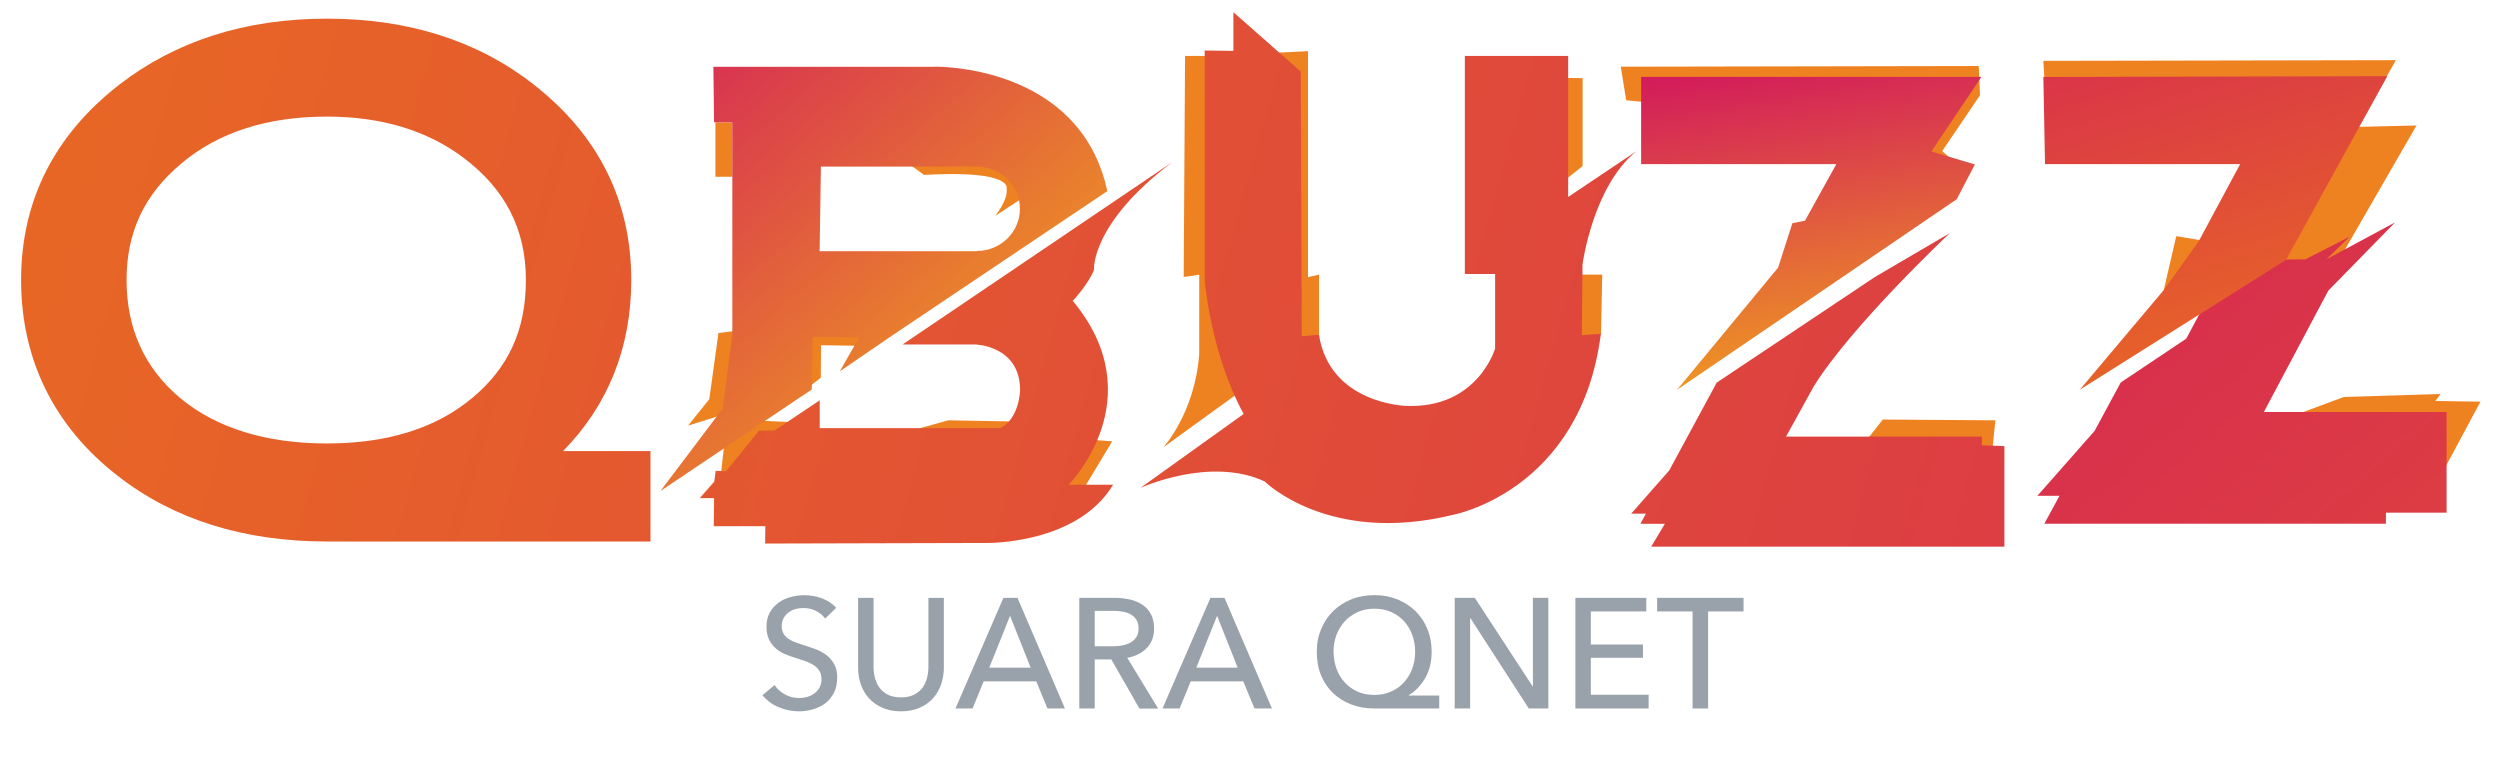 <svg xmlns="http://www.w3.org/2000/svg" xmlns:xlink="http://www.w3.org/1999/xlink" id="Layer_1" viewBox="0 0 256 78.5"><defs><style>.cls-1{fill:url(#linear-gradient);}.cls-2{fill:#ef8220;}.cls-3{fill:#99a2aa;}.cls-4{fill:url(#linear-gradient-8);}.cls-5{fill:url(#linear-gradient-3);}.cls-6{fill:url(#linear-gradient-4);}.cls-7{fill:url(#linear-gradient-2);}.cls-8{fill:url(#linear-gradient-6);}.cls-9{fill:url(#linear-gradient-7);}.cls-10{fill:url(#linear-gradient-5);}</style><linearGradient id="linear-gradient" x1="-3.2" y1="18.49" x2="359.07" y2="119.38" gradientUnits="userSpaceOnUse"><stop offset="0" stop-color="#e86824"></stop><stop offset="1" stop-color="#d31c5b"></stop></linearGradient><linearGradient id="linear-gradient-2" x1=".29" y1="8.6" x2="359.38" y2="108.61" xlink:href="#linear-gradient"></linearGradient><linearGradient id="linear-gradient-3" x1="101.82" y1="46.53" x2="62.63" y2="1.17" gradientUnits="userSpaceOnUse"><stop offset="0" stop-color="#f09f1f"></stop><stop offset="1" stop-color="#d31c5b"></stop></linearGradient><linearGradient id="linear-gradient-4" x1="4.6" y1="-9.5" x2="366.86" y2="91.4" xlink:href="#linear-gradient"></linearGradient><linearGradient id="linear-gradient-5" x1="4.77" y1="-10.11" x2="367.04" y2="90.78" xlink:href="#linear-gradient"></linearGradient><linearGradient id="linear-gradient-6" x1="189.87" y1="39.87" x2="184.42" y2="5.76" xlink:href="#linear-gradient-3"></linearGradient><linearGradient id="linear-gradient-7" x1="317.35" y1="142.96" x2="188.52" y2="-6.92" xlink:href="#linear-gradient"></linearGradient><linearGradient id="linear-gradient-8" x1="232.94" y1="37.61" x2="217.33" y2="-13.2" xlink:href="#linear-gradient"></linearGradient></defs><polygon class="cls-2" points="87.89 35.41 84.07 35.35 84.05 38.68 82.63 39.78 70.46 43.58 72.63 40.88 73.57 34.1 83.24 32.89 88.04 32.74 89.89 32.99 87.89 35.41"></polygon><rect class="cls-2" x="73.26" y="12.53" width="1.74" height="5.57"></rect><path class="cls-2" d="m104.97,20.1l-3.06,2.01s1.36-1.68,1.16-2.79c0,0,.76-1.93-8.45-1.41l-1.97-1.43,9.34-.18,3.5,2.55-.52,1.27Z"></path><polygon class="cls-2" points="104.97 43.18 97.1 43.04 89.99 45.02 104.2 45.36 104.97 43.18"></polygon><polygon class="cls-2" points="81.69 43.26 77.04 43.04 74.24 44.79 73.76 49.13 81.69 43.26"></polygon><polygon class="cls-2" points="160 7.98 162.06 8 162.06 17.01 158.95 19.46 160 7.98"></polygon><path class="cls-2" d="m121.35,5.73h2.56l10.03-.49v23.14l1.13-.26v6.14l-15.95,11.55s3.22-3.48,3.68-9.53v-8.15l-1.59.23.14-22.62Z"></path><polygon class="cls-2" points="164.07 28.12 161.47 28.12 161.33 36.87 163.94 34.19 164.07 28.12"></polygon><polygon class="cls-2" points="165.97 6.83 166.52 10.27 169.13 10.52 193.09 13.13 198.32 17.4 201.13 17.45 198.88 15.47 202.75 9.76 202.62 6.76 165.97 6.83"></polygon><polygon class="cls-2" points="209.44 9.84 209.24 6.23 245.34 6.16 241.47 12.99 247.45 12.85 239.06 27.4 221.57 29.7 222.85 24.18 226.58 24.81 234.5 14.28 209.44 9.84"></polygon><polygon class="cls-2" points="249.77 49.01 254 41.13 249.38 41.06 249.91 40.34 240.01 40.65 224.67 46.34 249.77 49.01"></polygon><path class="cls-1" d="m64.64,28.67c0-8.09-3.35-14.82-9.96-19.99-5.7-4.49-12.84-6.77-21.2-6.77s-15.48,2.28-21.28,6.77C5.54,13.86,2.16,20.59,2.16,28.67s3.33,14.97,9.9,20.06c5.71,4.46,12.91,6.72,21.41,6.72h33.14v-9.26h-8.95c4.63-4.73,6.98-10.62,6.98-17.52Zm-16.24,12.04c-3.68,3.12-8.7,4.7-14.92,4.7s-11.33-1.57-15.04-4.66c-3.63-3.04-5.48-7.1-5.48-12.07s1.84-8.77,5.61-11.94c3.78-3.19,8.79-4.8,14.91-4.8,5.57,0,10.28,1.42,13.99,4.22,4.29,3.23,6.38,7.33,6.38,12.52s-1.83,8.99-5.45,12.04Z"></path><polygon class="cls-2" points="113.89 45.19 111.42 45.02 108.04 50.54 110.83 50.28 113.89 45.19"></polygon><path class="cls-7" d="m109.42,49.65s8.78-8.8.43-18.84c0,0,1.58-1.68,2.17-3.16,0,0-.38-4.71,8.02-11.05l-27.61,18.67h7.36s4.65.05,4.67,4.67c0,0-.06,2.93-2.03,3.9h-18.49v-2.85l-4.63,3.1h-1.58s-3.39,4.17-3.39,4.17l-1.05-.05-.15,1.11-1.49,1.69h1.47l-.03,2.87h5.28l-.02,1.78,22.65-.06s9.29.18,12.98-5.96h-4.56Z"></path><path class="cls-5" d="m95.67,6.84h-22.62l.07,5.69h1.87v21.77l-.98,7.53-6.38,8.45,15.5-10.4.08-5.35h4.78l-2,3.5,5.11-3.5,22.29-14.96c-2.82-13.08-17.71-12.74-17.71-12.74Zm4.37,18.85v.03h-16.11l.13-8.66h15.98c2.43,0,4.4,1.94,4.4,4.32s-1.97,4.31-4.4,4.32Z"></path><path class="cls-6" d="m126.31,5.21l-2.95-.04v23.55s.6,7.47,3.99,13.67l-10.57,7.57s7.12-3.27,12.72-.66c0,0,6.52,6.51,19.2,3.44,0,0,13.16-2.36,15.23-18.56l-1.95.14.07-7.25s1.05-7.97,5.52-11.59l-6.99,4.69V5.73h-10.58v22.33h3.1v7.63s-1.8,6.19-9.14,5.87c0,0-7.79-.19-8.9-7.29l-1.76.16-.1-27.1-6.9-6.08v3.97Z"></path><polygon class="cls-2" points="190.14 46.33 192.8 42.96 204.33 43.04 203.99 46.34 190.14 46.33"></polygon><path class="cls-10" d="m205.25,45.67v10.31h-36.17l1.4-2.34h-2.5l.56-1.04h-1.51l3.9-4.43,4.86-8.99,16.19-10.81,7.68-4.5s-10.04,9.43-13.94,15.71l-2.83,5.13h20.05v.89l2.29.08Z"></path><polygon class="cls-8" points="197.77 15.51 202.23 16.84 200.37 20.4 171.73 39.91 182.08 27.4 183.54 22.86 184.83 22.6 188.04 16.81 168.05 16.81 168.05 7.87 202.9 7.87 197.77 15.51"></polygon><polygon class="cls-9" points="250.53 52.5 244.32 52.5 244.32 53.63 209.34 53.63 210.89 50.77 208.63 50.77 214.49 44.12 217.16 39.17 223.87 34.68 228.19 26.61 236.06 26.56 240.6 24.24 238.23 26.55 245.26 22.77 238.42 29.76 231.82 42.19 250.53 42.19 250.53 52.5"></polygon><polygon class="cls-4" points="209.24 7.88 244.46 7.8 234.09 26.61 212.97 39.91 221.57 29.7 225.15 24.7 229.39 16.81 209.41 16.81 209.24 7.88"></polygon><path class="cls-3" d="m84.48,63.32c-.23-.31-.53-.56-.92-.76-.38-.2-.82-.3-1.3-.3-.26,0-.52.04-.78.1-.26.07-.5.18-.71.34-.21.15-.39.35-.52.58-.13.23-.2.5-.2.82s.06.57.18.78c.12.21.29.38.5.53.21.14.45.27.74.37.28.1.59.21.91.31.39.12.78.25,1.17.4.4.15.75.35,1.08.59.32.25.58.55.79.92s.31.83.31,1.4-.11,1.1-.33,1.53c-.22.43-.51.79-.87,1.07-.36.28-.78.49-1.26.63-.48.14-.96.21-1.46.21-.71,0-1.41-.14-2.07-.42-.67-.28-1.22-.69-1.66-1.23l1.23-1.04c.27.4.62.71,1.07.96.45.25.93.37,1.46.37.27,0,.53-.04.8-.11.27-.08.51-.19.73-.35s.4-.36.54-.6c.14-.24.21-.53.21-.87s-.07-.63-.22-.86c-.14-.23-.34-.42-.58-.58-.25-.16-.53-.3-.86-.41-.33-.11-.67-.23-1.03-.34-.36-.11-.72-.24-1.07-.39-.35-.15-.67-.35-.94-.59-.28-.24-.5-.54-.67-.89-.17-.35-.26-.79-.26-1.31,0-.57.11-1.05.34-1.46s.53-.74.9-1.01.78-.46,1.25-.58c.46-.12.93-.18,1.4-.18.66,0,1.28.12,1.86.35.58.23,1.04.55,1.39.94l-1.12,1.09Z"></path><path class="cls-3" d="m92.27,72.84c-.75,0-1.4-.13-1.95-.38-.55-.25-1.01-.58-1.38-1-.36-.42-.63-.89-.81-1.43-.18-.54-.26-1.1-.26-1.67v-7.14h1.58v7.04c0,.38.05.77.14,1.14.1.38.25.72.47,1.02.22.3.51.54.86.72.36.18.8.27,1.34.27s.97-.09,1.33-.27c.36-.18.65-.42.87-.72.22-.3.38-.64.47-1.02.1-.38.14-.76.14-1.14v-7.04h1.58v7.14c0,.58-.09,1.13-.26,1.67-.18.54-.45,1.02-.81,1.43s-.82.75-1.38,1c-.55.25-1.21.38-1.95.38Z"></path><path class="cls-3" d="m99.6,72.55h-1.76l4.91-11.33h1.44l4.86,11.33h-1.79l-1.15-2.78h-5.38l-1.14,2.78Zm1.7-4.18h4.24l-2.11-5.31-2.13,5.31Z"></path><path class="cls-3" d="m112.1,72.55h-1.58v-11.33h3.63c.54,0,1.06.06,1.55.17.49.11.92.29,1.29.54.37.25.66.57.87.97.21.4.32.89.32,1.46,0,.83-.26,1.5-.77,2.02-.51.51-1.17.84-1.98.98l3.17,5.2h-1.92l-2.88-5.04h-1.7v5.04Zm0-6.37h1.83c.37,0,.72-.03,1.04-.1.32-.06.6-.17.84-.31.24-.14.43-.33.57-.56s.21-.51.21-.86-.07-.63-.21-.86-.32-.41-.55-.55c-.23-.14-.5-.24-.81-.3-.31-.06-.64-.09-.98-.09h-1.94v3.62Z"></path><path class="cls-3" d="m120.8,72.55h-1.76l4.91-11.33h1.44l4.86,11.33h-1.79l-1.15-2.78h-5.38l-1.14,2.78Zm1.7-4.18h4.24l-2.11-5.31-2.13,5.31Z"></path><path class="cls-3" d="m147.39,72.55h-6.66c-.86,0-1.66-.14-2.38-.42s-1.34-.67-1.86-1.17c-.52-.5-.93-1.11-1.22-1.82-.29-.71-.43-1.51-.43-2.4s.15-1.63.45-2.34c.3-.71.71-1.32,1.23-1.83.52-.51,1.14-.91,1.86-1.2.72-.29,1.51-.43,2.36-.43s1.62.14,2.34.43c.71.29,1.33.69,1.86,1.2.52.51.93,1.12,1.22,1.83.29.71.44,1.49.44,2.34,0,1.01-.21,1.9-.64,2.66-.43.76-.99,1.36-1.7,1.79v.03h3.12v1.33Zm-10.83-5.81c0,.62.1,1.2.3,1.74.2.54.48,1.01.84,1.4s.8.71,1.31.94c.51.23,1.09.34,1.73.34s1.19-.12,1.7-.34c.52-.23.96-.54,1.32-.94s.65-.86.85-1.4c.2-.54.3-1.12.3-1.74s-.1-1.18-.29-1.71c-.19-.53-.47-1-.83-1.4-.36-.4-.8-.72-1.31-.95-.51-.23-1.09-.35-1.73-.35s-1.22.12-1.73.35c-.51.23-.95.55-1.32.95-.37.4-.65.87-.85,1.4-.2.53-.3,1.1-.3,1.71Z"></path><path class="cls-3" d="m156.94,70.28h.03v-9.06h1.58v11.33h-2l-5.98-9.25h-.03v9.25h-1.58v-11.33h2.06l5.92,9.06Z"></path><path class="cls-3" d="m162.9,71.14h5.92v1.41h-7.5v-11.33h7.26v1.39h-5.68v3.39h5.34v1.36h-5.34v3.78Z"></path><path class="cls-3" d="m174.9,72.55h-1.58v-9.94h-3.63v-1.39h8.85v1.39h-3.63v9.94Z"></path></svg>